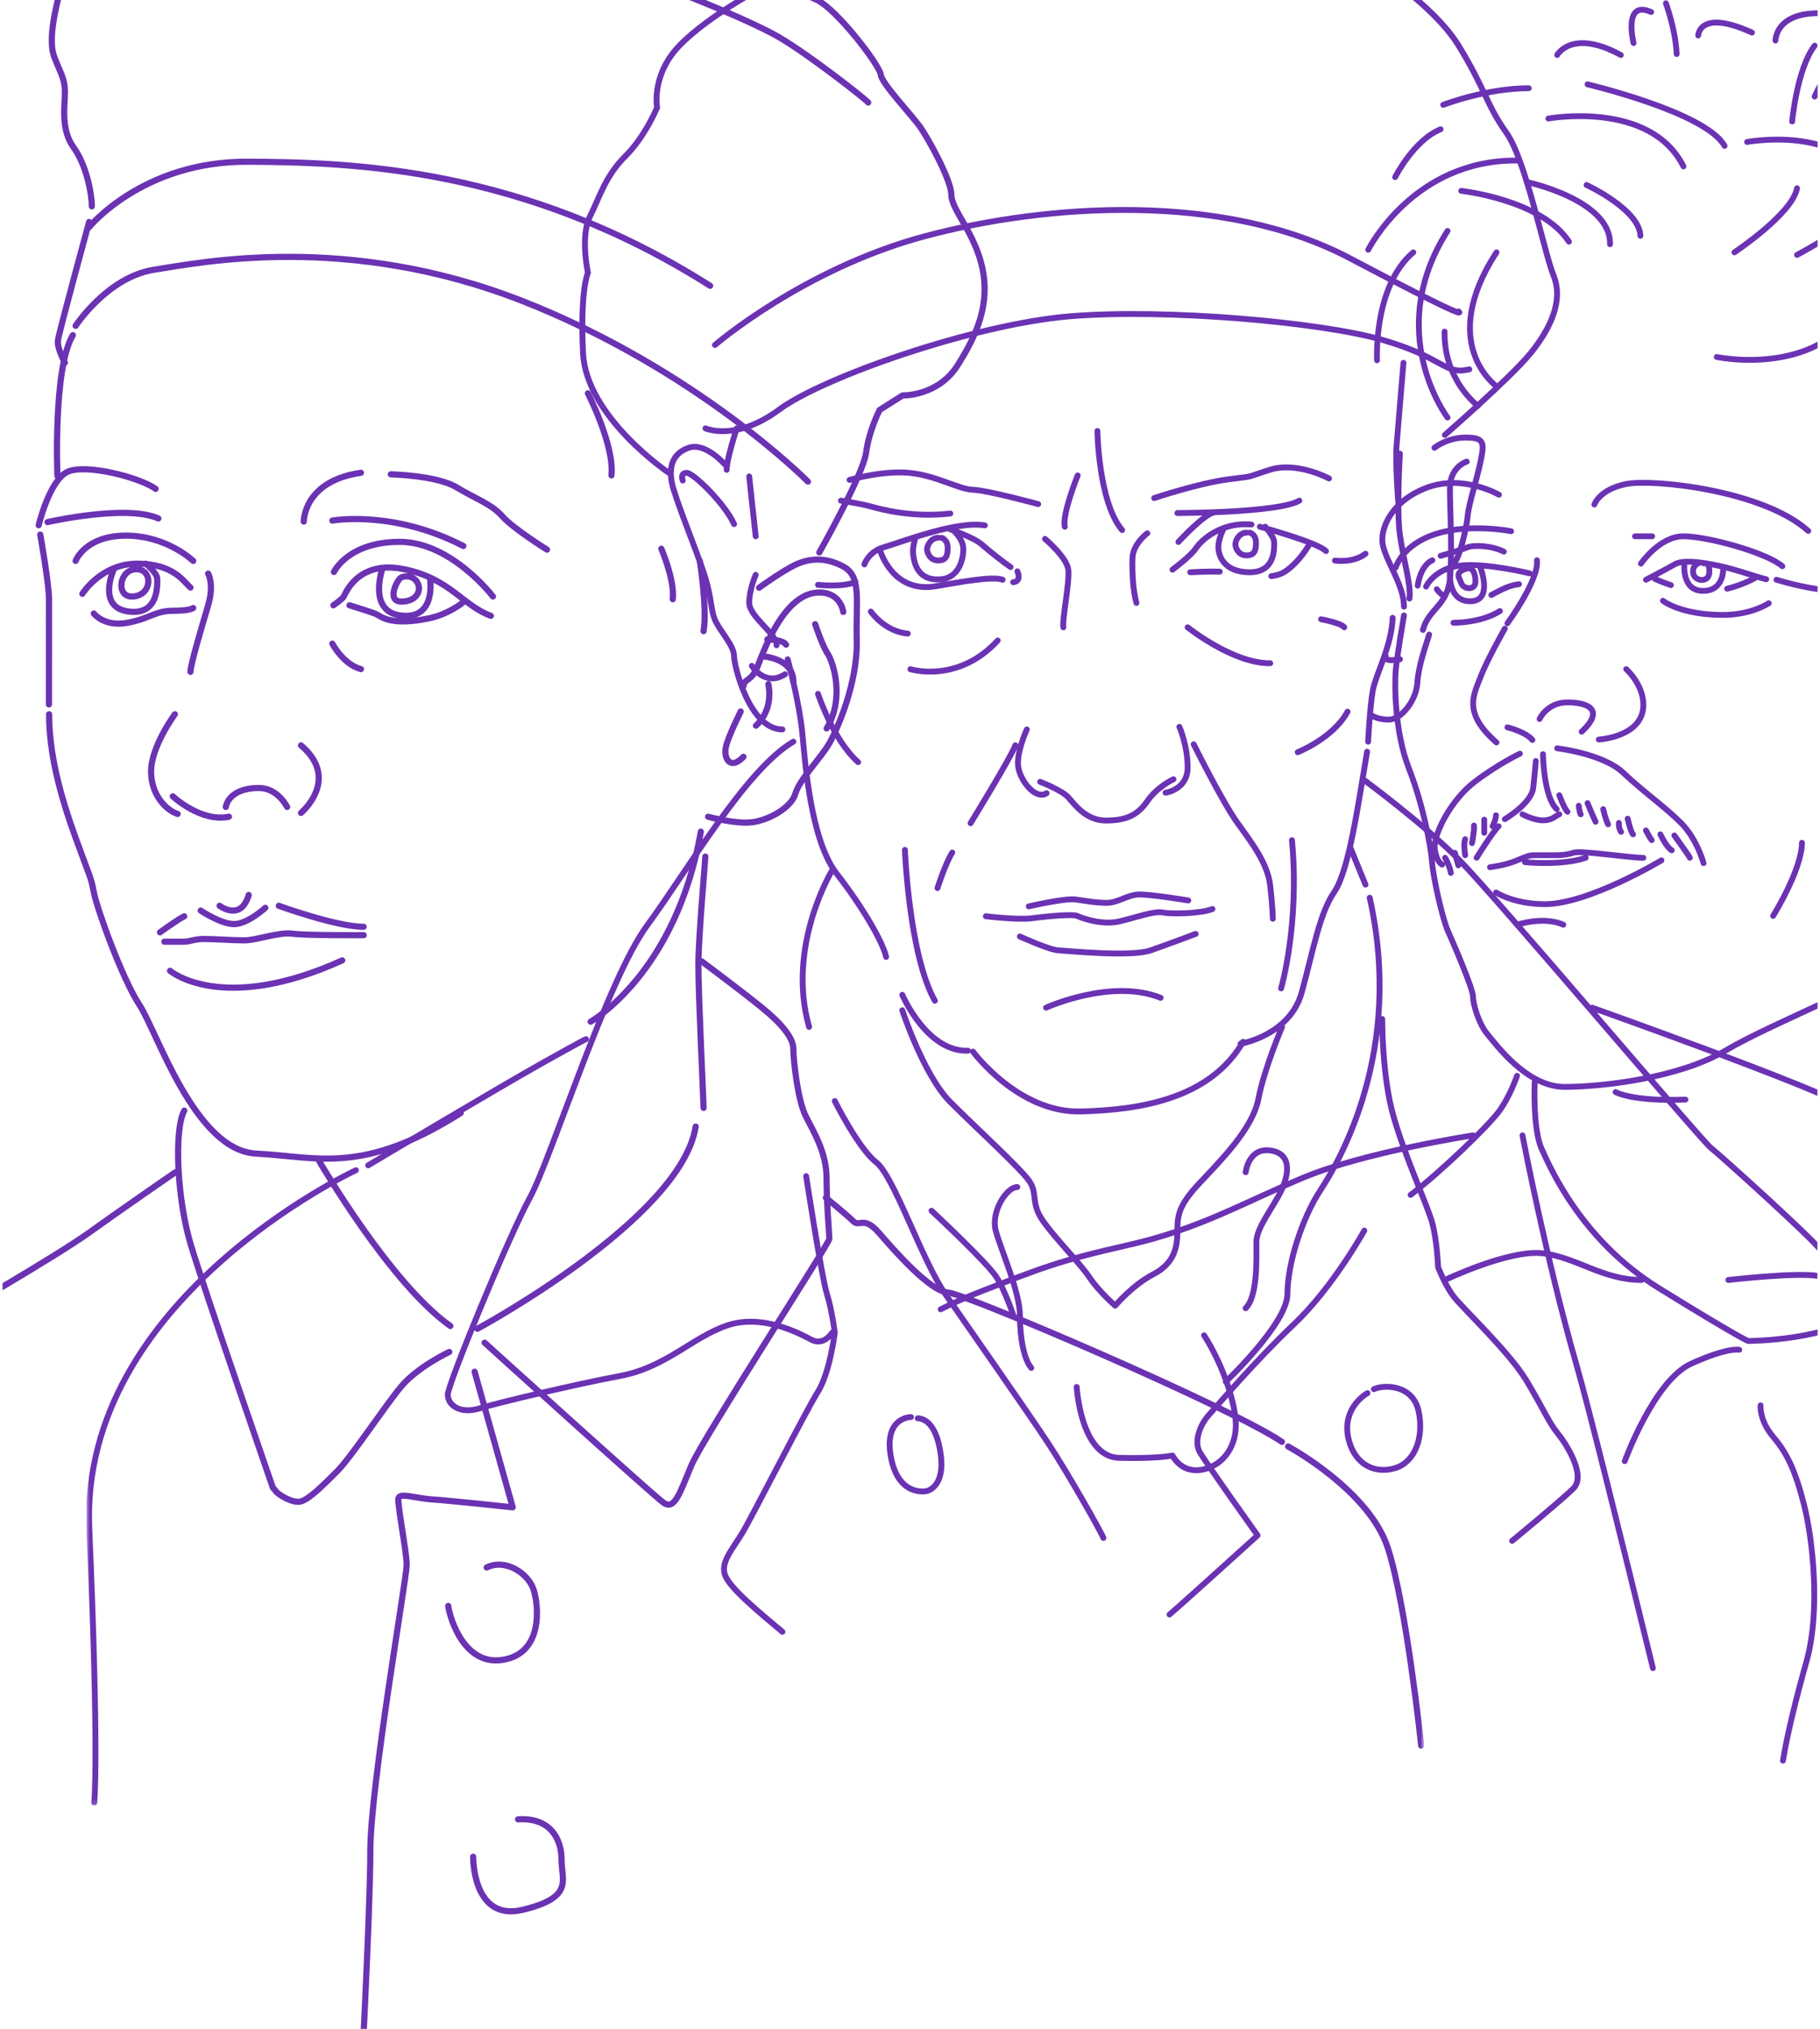 <?xml version="1.0"?>
<svg xmlns="http://www.w3.org/2000/svg" width="376" height="419" viewBox="0 0 376 419" fill="none">
<g clip-path="url(#clip0_2144_337)">
<path d="M403.038 354.274C407.511 329.941 411.771 306.79 413.797 295.898C419.056 267.65 424.778 248.016 424.778 237.245C424.778 226.474 424.514 221.234 423.23 216.991M356.816 121.583C360.155 120.757 362.66 119.326 362.66 119.326M308.097 122.872C309.888 121.939 311.643 120.9 313.82 120.636M314.533 168.17C314.533 168.17 316.852 169.415 318.771 169.415C320.691 169.415 321.29 168.511 322.139 168.17M305.065 177.139C305.065 177.139 308.318 171.85 309.603 170.633M402.16 116.166C402.16 116.166 405.235 123.826 405.235 127.527M376.666 97.834C376.666 97.834 381.568 102.305 383.594 109.232M418.3 65.941C418.3 65.941 421.832 74.797 424.785 77.552M402.809 55.355C402.809 55.355 402.01 64.781 404.7 67.934M350.751 116.379C350.751 116.379 349.495 116.906 349.824 118.479C350.145 120.052 353.063 120.465 353.141 118.159C353.22 115.852 351.993 116.343 351.993 116.343M347.997 116.215C347.997 116.215 347.269 122.024 351.836 122.024C356.402 122.024 356.003 117.098 356.003 117.098M412.113 16.884C412.113 16.884 429.174 22.345 431.942 38.348M389.937 21.255C389.937 21.255 417.772 23.142 424.857 36.191M371.258 52.643C371.258 52.643 380.762 47.539 382.082 45.495M358.314 52.109C358.314 52.109 370.252 44.2 371.258 38.882M313.413 190.965C313.413 190.965 318.871 189.149 322.981 190.965M366.313 189.149C366.313 189.149 372.271 179.553 372.271 174.043M405.235 154.003C405.235 154.003 406.32 142.064 413.804 137.658M333.77 225.527C333.77 225.527 337.166 227.52 348.204 227.079M363.73 290.224C363.73 290.224 363.409 293.271 366.313 296.703C369.217 300.134 370.851 303.565 372.67 310.627C374.49 317.689 376.167 332.625 373.206 343.118C371.072 350.671 369.217 358.225 368.346 363.6M380.762 277.46C380.762 277.46 395.731 276.62 398.564 285.198C401.396 293.777 397.351 304.17 397.351 304.17M335.66 301.75C335.66 301.75 341.725 285.063 349.417 281.603C357.101 278.143 359.328 278.749 359.328 278.749M314.533 234.469C314.533 234.469 319.521 260.453 325.621 281.603C328.061 290.068 334.562 316.194 341.483 344.499M304.309 234.469C304.309 234.469 281.804 237.935 269.168 243.232C256.524 248.529 247.677 253.825 233.143 257.107C218.608 260.389 215.069 261.898 202.675 266.696C199.458 267.942 196.682 269.202 194.334 270.391M313.413 222.167C313.413 222.167 311.893 226.581 309.617 229.606C307.341 232.632 297.737 241.965 291.415 246.763M281.861 254.124C281.861 254.124 275.39 265.828 267.298 273.495C259.207 281.162 251.523 290.246 249.703 292.26C247.884 294.275 246.599 297.706 247.884 299.927C249.168 302.149 259.814 317.077 259.814 317.077C259.814 317.077 244.238 331.201 241.612 333.422M448.517 237.779C448.517 237.779 453.776 243.688 460.247 253.647C466.719 263.606 479.262 279.347 487.346 286.608C495.438 293.876 502.316 301.138 502.316 301.138C502.316 301.138 504.399 303.558 502.851 306.384C501.303 309.211 484.514 325.15 484.514 325.15C484.514 325.15 500.29 339.075 503.529 342.506M421.953 212.151C421.953 212.151 425.463 216.792 428.696 221.234C431.935 225.677 436.38 231.123 436.38 231.123C436.38 231.123 463.886 234.554 475.21 238.989C486.533 243.431 516.672 248.877 525.776 253.113C529.601 254.893 536.579 257.363 543.657 261.279M374.897 19.938C374.897 19.938 378.107 12.264 384.508 7.096M370.244 25.085C370.244 25.085 371.258 14.144 374.897 9.424M366.805 8.377C366.805 8.377 366.734 1.65 378.336 2.888C389.937 4.127 397.351 8.377 397.351 8.377M350.83 7.331C350.83 7.331 351.029 1.749 361.953 6.726M344.158 0.667C344.158 0.667 346.178 6.113 346.384 11.161M337.48 8.89C337.48 8.89 335.254 -0.137 341.119 2.483M321.704 11.36C321.704 11.36 324.736 5.843 334.854 11.36M298.158 21.654C298.158 21.654 307.013 18.223 315.839 18.223M288.219 36.59C288.219 36.59 292.093 28.922 297.616 26.701M327.976 17.418C327.976 17.418 352.449 23.199 356.288 30.133M319.885 24.48C319.885 24.48 340.919 20.643 347.797 34.369M327.776 38.206C327.776 38.206 338.7 43.253 338.9 48.699M315.432 37.593C315.432 37.593 332.828 41.281 332.621 50.436M301.883 39.416C301.883 39.416 318.472 41.231 324.13 49.909M309.168 79.773C309.168 79.773 296.831 71.06 309.168 52.109M305.322 83.81C305.322 83.81 298.244 78.563 298.443 68.475M299.05 86.23C299.05 86.23 285.7 68.675 299.05 47.688M284.487 74.398C284.487 74.398 283.681 59.157 291.972 52.109M282.668 51.575C282.668 51.575 291.972 32.959 313.413 33.158M360.94 29.321C360.94 29.321 387.84 24.267 387.84 46.478C387.84 80.784 354.668 73.722 354.668 73.722M446.127 74.121C446.127 74.121 445.684 63.827 443.258 58.787C440.832 53.739 442.652 50.92 441.239 48.094C439.826 45.268 438.813 41.836 438.813 41.836C438.813 41.836 435.781 18.023 419.598 12.172C403.416 6.32 390.473 11.638 390.473 11.638M444.678 119.725C444.678 119.725 448.117 109.837 447.511 101.159C446.904 92.481 446.134 88.444 446.134 88.444C446.134 88.444 448.082 81.987 447.111 75.929M424.25 145.282C424.25 145.282 423.844 148.123 421.824 149.262M429.709 135.266C429.709 135.266 432.334 135.671 432.948 138.291C433.555 140.911 434.168 146.969 434.168 146.969M420.005 151.412C420.005 151.412 419.199 153.633 422.024 153.227C424.857 152.821 425.463 152.871 428.496 152.344C431.528 151.817 433.348 154.309 435.574 149.796M446.698 144.748C446.698 144.748 450.743 140.911 451.549 136.476C452.356 132.034 450.943 127.527 449.123 125.527C447.304 123.527 439.213 124.103 435.367 126.559C431.528 129.008 430.308 130.624 430.308 130.624C430.308 130.624 428.489 137.935 427.069 141.117M414.34 161.1C414.34 161.1 414.211 168.967 420.205 168.967C426.198 168.967 434.361 165.13 438 161.905C441.639 158.673 447.304 148.18 449.73 144.748C452.156 141.317 454.789 135.494 453.776 131.03C452.762 126.559 452.762 118.671 438.806 119.732M421.218 221.633L419.598 206.299C419.598 206.299 422.224 186.992 423.037 181.382C423.844 175.773 425.663 168.362 425.663 168.362M317.052 223.456C317.052 223.456 316.645 233.144 318.465 237.181C320.284 241.217 326.756 256.153 342.738 266.034C358.714 275.922 361.14 276.933 361.14 276.933C361.14 276.933 378.535 276.933 386.42 270.27C394.304 263.614 421.411 242.883 421.411 224.993M290.052 127.093C290.052 127.093 288.533 135.97 288.333 138.597C288.133 141.217 288.062 150.956 291.066 158.68C294.07 166.397 295.589 174.712 295.853 178.051C296.117 181.39 298.008 189.754 299.136 192.274C300.263 194.795 304.316 204.184 304.316 205.793C304.316 207.402 305.507 211.446 307.284 213.56C309.061 215.682 315.432 224.459 323.217 224.459C331.001 224.459 346.87 222.644 356.588 216.892C366.306 211.14 390.266 201.857 395.524 196.916C400.783 191.968 406.448 182.187 406.448 182.187M288.84 103.38C288.84 103.38 288.233 95.613 288.533 91.876C288.84 88.145 289.945 74.925 289.945 74.925M315.033 178.051C315.033 178.051 322.674 178.834 327.605 177.139M309.068 184.301C309.068 184.301 312.735 186.722 319.178 186.722C328.176 186.722 343.245 177.673 343.245 177.673M307.819 179.09C307.819 179.09 310.88 178.748 313.413 177.681C315.939 176.613 316.139 176.613 317.109 176.613H321.169C322.51 176.613 323.623 176.556 325.143 176.079C326.663 175.602 336.531 177.147 339.506 177.147M345.906 172.526C345.906 172.526 348.91 176.663 349.11 177.139M343.017 172.299C343.017 172.299 344.258 174.961 345.371 175.602M340.041 171.487C340.041 171.487 340.819 173.003 341.226 173.502M336.267 169.067C336.267 169.067 336.873 171.822 337.38 172.299M334.447 169.949C334.447 169.949 334.347 171.06 334.904 171.793M331.208 167.102C331.208 167.102 331.715 169.309 332.221 170.234M327.976 165.863C327.976 165.863 329.182 168.775 329.638 169.707M326.156 166.397C326.156 166.397 326.256 167.607 326.563 168.17M322.139 164.226C322.139 164.226 323.224 167.109 323.83 167.636M321.704 154.537C321.704 154.537 331.208 155.647 335.354 159.584C339.499 163.521 343.951 166.589 347.291 169.949C350.63 173.309 351.943 178.25 351.943 178.25M318.771 155.747C318.771 155.747 318.871 164.496 321.604 167.102M310.887 169.166C310.887 169.166 316.388 165.934 316.752 162.709C317.116 159.477 317.287 157.157 317.287 157.157M308.354 170.633C308.354 170.633 309.061 169.273 309.061 168.362M306.635 171.992V169.266M304.109 174.114C304.109 174.114 304.615 171.494 304.515 170.483M302.696 176.606C302.696 176.606 302.289 174.313 302.696 173.302M300.57 176.129L301.276 178.699M298.55 177.139C298.55 177.139 299.499 178.755 299.735 180.265M313.998 155.647C313.998 155.647 309.496 157.769 304.615 161.499C299.728 165.229 295.989 172.491 296.424 175.424C296.831 178.15 297.944 178.549 297.944 178.549M367.012 119.725C367.012 119.725 373.184 121.64 377.529 121.846M343.552 124.068C343.552 124.068 347.191 126.993 355.988 126.993C361.853 126.993 365.421 124.573 365.421 124.573M341.861 119.526C341.861 119.526 343.202 120.181 345.2 120.836M340.041 119.725C340.041 119.725 343.752 117.81 346.078 116.493C348.404 115.183 355.182 116.813 357.608 117.461C360.034 118.109 363.466 119.319 364.893 119.625M339 116.4C339 116.4 342.845 110.748 347.797 110.748C352.749 110.748 364.993 114.137 368.225 116.934M337.787 110.748H341.326M329.389 104.191C329.389 104.191 330.402 101.066 335.96 99.956C341.518 98.845 364.272 101.266 373.577 109.645M309.674 102.17C309.674 102.17 302.389 97.934 294.912 100.66C287.427 103.387 284.944 109.338 285.707 112.67C286.535 116.244 290.052 120.942 290.052 125.285M288.333 117.205C288.333 117.205 289.646 112.464 296.724 110.243C303.802 108.021 312.193 109.709 312.193 109.709M311.422 128.709C311.422 128.709 317.951 119.832 317.53 115.696M330.302 152.721C330.302 152.721 339.506 152.216 339.506 145.56C339.506 141.324 335.967 138.192 335.967 138.192M318.065 148.486C318.065 148.486 319.585 145.054 323.83 145.054C328.076 145.054 331.615 146.571 326.763 151.105M311.422 150.201C311.422 150.201 315.197 151.113 316.581 152.821M310.887 129.82C310.887 129.82 307.148 136.376 305.828 139.907C304.515 143.438 302.089 147.169 309.168 153.327M300.263 128.609C300.263 128.609 305.928 128.709 309.867 126.189M297.637 114.784C297.637 114.784 301.611 113.674 303.06 113.069C304.508 112.464 308.254 112.691 310.68 113.923M292.885 120.942C292.885 120.942 293.392 116.806 295.918 115.696M299.564 117.611C299.564 117.611 298.8 124.167 303.716 124.167C308.632 124.167 305.793 117.077 305.793 117.077M296.831 121.676C296.831 121.676 297.159 122.202 297.873 122.8M294.605 121.142C294.605 121.142 296.324 117.411 301.683 116.799C307.041 116.194 316.046 118.415 316.046 118.415M301.982 120.622C302.489 121.676 304.815 121.989 304.815 120.102C304.815 118.216 304.137 117.105 303.06 117.411C301.982 117.71 300.912 118.209 301.447 119.419L301.982 120.629V120.622Z" stroke="#6B32B3" stroke-width="1.2" stroke-linecap="round" stroke-linejoin="round"/>
<g clip-path="url(#clip1_2144_337)">
<mask id="mask0_2144_337" style="mask-type:luminance" maskUnits="userSpaceOnUse" x="-107" y="-28" width="402" height="491">
<path d="M294.175 -27.725H-106.175V462.725H294.175V-27.725Z" fill="white"/>
</mask>
<g mask="url(#mask0_2144_337)">
<path d="M266.122 298.72C266.122 298.72 282.872 307.724 286.735 319.74C290.599 331.748 293.607 360.493 293.607 360.493M8.318 110.403C8.318 110.403 10.128 120.595 10.128 123.765C10.128 126.936 10.113 145.474 10.113 145.474M43.212 -20.007C43.212 -20.007 61.25 -21.293 67.697 -19.152C74.136 -17.011 89.416 -13.575 96.591 -13.575C103.765 -13.575 119.447 -6.713 125.03 -6.281C130.614 -5.85 154.311 3.797 160.894 7.656C167.477 11.515 179.152 20.739 179.364 21.17M170.614 247.35C170.614 247.35 174.887 250.823 176.25 252.178C177.614 253.532 178.402 250.929 181.621 254.637C184.841 258.344 192.091 266.66 195.849 266.925C199.606 267.197 254.637 290.79 264.834 297.759M92.606 331.642C92.606 332.497 95.182 344.081 103.773 342.795C112.364 341.509 111.288 331.43 110.212 328.207C109.136 324.991 104.508 321.775 100.545 323.704M97.757 383.442C97.757 383.442 97.545 396.956 108.068 394.384C118.591 391.811 116.015 388.376 116.015 384.086C116.015 379.795 113.72 375.293 107.03 375.717M98.053 283.276L105.924 311.28C105.924 311.28 92.826 309.873 89.386 309.661C85.947 309.449 82.515 308.17 82.303 309.449C82.091 310.72 84.023 320.602 84.023 323.175C84.023 325.747 76.507 369.074 76.507 382.156C76.507 395.239 74.363 434.275 74.363 435.992M-34.698 387.513C-34.698 387.513 -39.038 454.863 -39.038 462.157M36.212 242.091C36.212 242.091 24.742 250.006 18.303 254.629C11.863 259.252 -10.902 272.547 -16.917 275.763C-22.932 278.978 -51.273 291.206 -59.864 295.277C-68.455 299.355 -74.039 303.426 -74.039 303.426C-74.039 303.426 -78.334 302.571 -81.986 305.787C-85.637 309.003 -99.811 346.858 -100.243 363.588C-100.675 380.317 -104.539 427.828 -105.615 443.695M92.818 279.198C92.818 279.198 86.379 282.202 82.939 286.273C79.5 290.351 72.629 300.861 69.629 303.857C66.621 306.861 63.833 309.646 62.113 310.077C60.394 310.508 57.386 308.579 56.962 307.936C56.53 307.292 56.394 307.293 56.394 307.293C56.394 307.293 42.144 266.221 39.356 256.831C36.568 247.449 35.924 233.352 38.068 229.357M145 198.553C145 198.553 153.447 204.849 157.553 208.208C161.659 211.56 163.894 214.428 163.894 216.569C163.894 218.711 164.75 227.079 166.47 230.515C168.19 233.942 170.765 238.021 170.765 243.385C170.765 248.75 171.334 254.811 171.334 255.825C171.334 256.839 145.212 297.01 142.849 302.586C140.485 308.163 139.409 312.022 137.053 310.312C134.689 308.594 100.114 277.283 100.114 277.283M145.72 176.89C145.72 177.533 144.28 193.749 144.28 199.196C144.28 205.847 145.356 227.511 145.356 228.797M98.621 274.408C98.621 274.408 140.712 251.746 143.72 232.656M65.977 239.837C65.977 239.837 80.583 265.041 93.038 273.833M169.265 114.08C169.265 114.08 178.288 98.175 178.932 93.461C179.576 88.74 181.727 84.669 181.727 84.669L186.455 81.665C186.455 81.665 193.758 81.884 197.834 75.445C201.917 69.014 204.493 62.794 202.985 55.5C201.485 48.206 196.546 43.272 196.546 40.268C196.546 37.264 192.038 29.115 190.318 26.542C188.599 23.97 182.159 17.319 181.947 15.389C181.735 13.46 172.864 1.875 168.705 -0.054C164.546 -1.984 153.379 -6.705 148.659 -9.921C143.932 -13.137 138.992 -16.141 132.121 -16.572C125.25 -17.003 108.5 -23.003 104.417 -23.435C100.333 -23.866 81.439 -24.721 79.076 -25.584C76.712 -26.439 64.477 -27.944 55.886 -26.658C47.295 -25.372 26.204 -14.862 19.81 -10.572C13.416 -6.281 13.636 -6.493 12.507 -2.211C11.386 2.08 9.909 8.299 11.204 11.727C12.507 15.162 13.409 16.229 13.409 19.021C13.409 21.813 12.515 26.739 15.174 30.386C17.833 34.033 18.969 39.965 18.969 42.614M15.621 67.288C15.621 67.288 22.204 57.21 31.833 55.704C41.462 54.206 71.697 47.978 107.856 62.136C144.008 76.293 166.909 99.454 166.909 99.454M121.455 81.226C121.455 81.226 126.962 91.948 126.318 98.168M144.576 115.836C144.576 115.836 146.144 125.71 145.356 130.341M136.629 113.323C136.629 113.323 139.417 119.77 138.992 123.758M168.409 128.903C168.409 128.903 169.909 133.398 170.985 134.987C172.061 136.576 174.637 144.142 170.773 150.437M158.53 132.036C158.53 132.036 161.75 132.058 162.394 133.133M157.553 135.546C157.553 135.546 163.894 135.857 163.894 140.714M156.167 149.862C156.167 149.862 159.818 147.017 158.743 141.282M153.023 146.934C153.023 146.934 150.371 152.223 149.94 154.365C149.508 156.506 150.796 159.222 153.591 156.294M153.591 141.713C153.803 139.996 155.205 140.866 156.493 137.665C157.78 134.472 161.97 122.358 169.273 122.358C173.78 122.358 174.212 126.376 174.212 126.376M146.288 168.665C146.288 168.665 151.871 170.217 155.303 169.815C158.743 169.414 163.462 166.857 164.326 163.883C165.19 160.91 169.697 156.453 171.409 153.373C173.129 150.294 177.205 140.843 176.993 132.353C176.781 123.864 178.068 119.066 174.205 116.986C170.341 114.905 166.993 115.382 164.326 116.63C161.659 117.879 156.811 121.382 156.811 121.382M122.023 210.993C122.023 210.993 139.629 201.126 144.788 171.745M10.143 147.502C10.143 155.651 12.431 164.231 15.621 173.024C18.81 181.816 18.734 180.9 19.378 184.252C20.022 187.612 25.174 201.981 28.825 207.558C32.484 213.134 40.28 237.582 52.916 238.232C65.545 238.876 74.78 242.735 95.182 229.864M35.129 200.483C35.129 200.483 45.788 209.616 70.704 198.334M33.954 194.475H37.848C39.348 194.475 40.144 193.907 42.144 193.907C44.144 193.907 48.053 194.195 50.515 194.195C52.977 194.195 57.636 192.432 60.401 192.818C63.166 193.204 75.136 193.121 75.136 193.121M33.053 192.545C33.053 192.545 36.772 189.837 38.06 189.231M57.598 187.06C57.598 187.06 69.53 191.395 75.129 191.395M41.462 188.043C41.462 188.043 45.575 190.835 48.371 190.835C51.166 190.835 54.81 187.476 54.81 187.476M45.363 187.06C45.363 187.06 49.765 190.397 51.379 184.82M62.189 167.878C62.189 167.878 70.424 160.94 62.189 153.933M46.651 166.645C46.651 166.645 47.083 162.733 53.523 162.733C57.386 162.733 59.318 166.645 59.318 166.645M35.697 164.451C35.697 164.451 41.492 169.876 47.295 168.665M36.128 147.502C36.128 147.502 31.212 154.153 31.212 159.298C31.212 164.443 34.606 167.447 36.697 168.09M43 118.454C43 118.454 44.288 120.64 43 124.999C41.712 129.365 39.348 137.272 39.348 138.747M68.659 132.921C68.659 132.921 70.916 137.211 74.568 138.18M68.659 107.505C68.659 107.505 81.219 105.25 95.72 112.756M80.735 97.956C80.735 97.956 90.242 98.168 94.318 100.634C98.401 103.101 101.545 104.077 103.788 106.627C106.03 109.177 113.008 113.505 113.008 113.505M62.757 107.717C62.757 107.717 62.651 99.348 74.568 97.638M78.969 117.546C78.969 117.546 75.644 127.178 83.909 127.178C90.076 127.178 88.848 119.513 88.848 119.513M72.204 124.999C72.204 124.999 76.712 126.383 77.682 126.807C78.644 127.238 80.583 129.365 88.53 127.715C92.735 126.845 95.614 124.431 95.614 124.431M68.879 124.999C68.879 124.999 70.704 123.758 71.022 123.19C71.348 122.623 73.924 115.578 83.477 117.546C93.03 119.513 95.5 124.999 101.409 127.178M68.985 118.121C68.985 118.121 71.886 111.901 82.568 111.901C93.25 111.901 101.841 123.19 101.841 123.19M18.409 46.912C18.409 46.912 29.469 33.292 51.159 33.398C72.848 33.504 108.174 34.578 146.72 59.026M13.409 74.9C13.409 74.9 11.75 71.927 11.969 70.292C12.181 68.65 18.409 45.845 18.409 45.845M11.863 98.281C11.863 98.281 10.939 76.081 15.053 69.218M9.818 107.823C9.818 107.823 26.09 104.1 32.719 107.073M7.992 108.466C7.992 108.466 10.143 99.454 13.787 97.524C17.431 95.595 28.924 98.599 32.151 100.96M15.621 115.836C15.621 115.836 17.553 110.615 26.038 110.615C34.522 110.615 39.916 115.836 39.916 115.836M23.454 117.689C23.454 117.689 20.015 125.362 26.462 126.27C32.901 127.178 32.477 120.693 32.477 119.513C32.477 118.333 30.113 116.403 30.113 116.403M19.378 126.701C19.378 126.701 21.53 129.493 26.25 128.631C30.977 127.776 32.045 126.134 35.697 126.134C39.348 126.134 39.916 125.566 39.916 125.566M17.015 122.623C17.015 122.623 20.878 116.403 28.394 116.403C35.909 116.403 38.06 120.262 39.348 121.336M82.939 124.234C86.053 124.234 87.129 121.98 86.265 120.375C85.409 118.764 83.477 118.809 82.719 119.377C81.969 119.944 79.818 124.234 82.932 124.234H82.939ZM28.181 117.553C31.75 117.553 31.454 123.19 27.212 123.19C23.886 123.19 24.613 117.553 28.181 117.553Z" stroke="#6B32B3" stroke-width="1.275" stroke-linecap="round" stroke-linejoin="round"/>
</g>
</g>
<g clip-path="url(#clip2_2144_337)">
<mask id="mask1_2144_337" style="mask-type:luminance" maskUnits="userSpaceOnUse" x="17" y="-23" width="420" height="396">
<path d="M436.143 -22.837H17.858V372.837H436.143V-22.837Z" fill="white"/>
</mask>
<g mask="url(#mask1_2144_337)">
<path d="M73.527 241.671C73.527 241.671 16.411 268.204 18.448 315.66C20.491 363.11 19.469 372.298 19.469 372.298M382.567 229.43C382.567 229.43 407.048 237.084 419.282 268.211C431.522 299.337 435.603 338.118 435.603 338.118M262.65 118.979C263.686 118.849 264.629 118.583 265.377 118.107C268.435 116.149 270.479 112.455 270.479 112.455M189.141 110.972C188.896 111.764 188.565 113.053 188.63 114.082C188.788 116.703 189.875 120.073 194.495 119.627C198.064 119.281 199.05 115.515 199.014 113.334C198.978 111.152 196.733 109.316 196.733 109.316M328.919 208.096C328.919 208.096 376.241 224.937 381.142 228.408M357.071 264.33C357.071 264.33 371.348 262.695 375.637 263.509C379.919 264.33 378.35 261.061 376.177 258.202C374.003 255.344 355.444 238.625 353.401 236.998C351.364 235.37 308.957 185.17 301.459 177.581C293.953 169.992 281.547 160.884 281.547 160.884M298.523 264.33C298.523 264.33 311.778 258.001 318.715 258.822C325.652 259.635 331.157 264.33 339.116 264.33M171.92 179.727C171.92 179.727 162.393 195.337 167.156 212.078M76.067 240.655C76.067 240.655 102.895 224.664 111.875 219.631C120.849 214.598 121.058 214.598 121.058 214.598M171.92 275.217C171.92 275.217 170.215 278.061 167.567 276.642C164.918 275.217 157.37 271.307 150.231 273.719C143.092 276.131 137.587 282.359 128.204 284.131C118.82 285.895 103.111 289.624 99.037 290.863C94.957 292.101 92.51 290.121 92.51 288.004C92.51 285.887 104.953 255.639 109.443 247.388C113.934 239.136 125.354 202.458 133.716 191.089C142.078 179.727 154.059 158.904 163.904 153.165M188.119 292.648C189.04 292.648 182.614 292.087 183.988 300.504C185.363 308.921 190.925 308.007 191.336 307.949C191.746 307.899 195.265 306.926 194.344 300.317C193.423 293.714 190.774 292.944 189.601 292.893M166.545 242.895C166.545 242.895 169.733 263.653 170.827 267.181C171.92 270.709 172.46 275.209 172.46 275.209C172.46 275.209 171.438 283.504 168.992 287.385C166.545 291.266 155.326 313.349 153.282 316.697C151.246 320.045 148.792 322.695 149.814 325.352C150.836 328.002 156.751 332.905 161.644 336.988M172.46 227.385C172.46 227.385 177.353 237.185 181.031 240.043C184.701 242.902 190.415 260.19 195.308 267.26C200.201 274.331 212.183 291.432 216.393 297.804C220.602 304.176 227.54 316.445 227.95 317.604M222.438 286.427C222.438 286.427 223.251 300.857 231.21 301.065C239.169 301.267 242.227 300.59 242.227 300.59C242.227 300.59 243.99 304.327 248.344 303.514C252.697 302.7 255.691 298.56 255.281 293.383C254.871 288.206 252.014 280.797 248.754 275.757M283.835 286.881C285.98 285.887 291.881 285.959 293.061 291.374C294.241 296.781 292.348 301.786 288.448 303.11C284.548 304.435 280.064 302.909 278.632 297.293C277.208 291.684 281.079 288.515 282.511 287.702M285.562 210.443C285.562 210.443 285.469 222.165 287.916 230.647C290.362 239.129 294.853 248.813 295.874 252.485C296.896 256.158 297.098 261.673 297.098 261.673C297.098 261.673 298.523 265.417 300.358 267.793C302.193 270.169 311.778 279.22 315.247 284.937C318.715 290.654 319.939 293.714 321.774 295.961C323.609 298.207 327.761 304.738 325.041 307.395C322.313 310.051 312.397 318.209 312.397 318.209M282.101 182.686L278.942 174.975M253.237 285.347C253.237 285.347 265.982 273.309 265.982 267.181C265.982 261.054 268.939 251.665 272.818 245.753C276.689 239.835 290.074 217.075 282.972 185.394M257.346 242.081C257.346 242.081 257.929 236.976 262.412 237.588C266.903 238.2 266.363 242.412 264.657 245.955C262.952 249.497 259.555 253.508 259.555 256.568C259.555 259.628 259.908 267.649 257.339 270.169M186.406 208.636C186.406 208.636 190.825 222.079 196.33 227.587C201.835 233.095 210.816 241.26 212.651 243.917C214.486 246.567 212.795 248.41 215.58 252.284C218.364 256.165 223.107 260.852 225.093 263.819C227.079 266.778 230.396 269.636 230.396 269.636C230.396 269.636 233.865 265.453 238.348 263.106C242.839 260.759 243.242 257.187 243.242 254.127C243.242 251.067 243.508 248.965 247.552 244.608C251.596 240.252 258.742 233.311 259.966 226.982C261.189 220.653 264.859 212.085 264.859 212.085M192.451 250.037C192.451 250.037 204.08 260.852 205.915 263.819C207.75 266.778 209.29 271.472 209.29 271.472M210.168 245.141C207.952 245.141 204.692 250.246 205.706 254.12C206.728 257.994 210.708 266.771 210.708 271.674C210.708 276.577 211.622 280.854 213.054 282.489M147.705 71.248C147.705 71.248 165.933 55.53 191.026 48.798C216.119 42.066 252.834 39.553 278.942 53.363C305.05 67.166 301.322 64.314 301.322 64.314M145.748 88.464C145.748 88.464 151.958 91.265 160.975 84.583C169.985 77.908 201.245 66.957 220.991 65.322C240.737 63.688 272.89 66.496 285.692 70.219C298.494 73.941 298.386 77.498 303.553 76.274M138.055 97.565C138.055 97.565 121.058 86.088 120.446 72.847C119.834 59.612 121.468 56.344 121.468 56.344C121.468 56.344 119.834 48.791 121.878 44.708C123.915 40.626 125.073 36.341 129.189 32.259C133.306 28.176 135.752 22.207 135.752 22.207C135.752 22.207 134.479 15.518 140.387 9.398C146.295 3.278 158.629 -3.663 164.314 -5.701C169.999 -7.746 192.055 -18.359 206.671 -20.397C221.293 -22.434 251.193 -24.479 265.996 -17.128C280.806 -9.776 295.81 0.427 301.329 9.405C306.849 18.384 307.101 21.653 311.181 27.37C315.261 33.087 318.931 51.865 320.975 56.963C323.018 62.061 320.363 67.792 316.283 72.847C312.203 77.908 298.501 89.818 298.501 89.818M154.786 98.393C154.786 98.393 155.491 105.212 156.125 110.749M152.196 88.464C152.196 88.464 150.123 94.814 150.123 97.025M162.731 136.151C162.731 136.151 165.12 144.979 165.732 151.185C166.343 157.385 167.437 173.456 172.87 180.447C178.303 187.438 182.412 194.588 183.067 197.62M168.992 143.294C168.992 143.294 172.107 152.812 177.282 157.385M141.049 99.236C141.049 99.236 140.437 97.651 141.862 97.651C143.287 97.651 149.821 104.117 151.656 108.236M156.125 118.719C156.125 118.719 154.786 121.671 154.786 124.508C154.786 127.345 160.63 131.032 160.428 133.257M155.326 137.512C155.326 137.512 158.039 141.919 162.191 139.24M149.821 95.981C149.821 95.981 145.741 91.25 142.272 92.474C138.804 93.698 138.192 96.521 138.804 99.689C139.415 102.857 143.906 113.665 145.532 118.719C147.166 123.774 146.755 126.294 147.979 128.569C149.202 130.845 151.649 133.458 151.649 135.481C151.649 137.505 154.844 150.638 161.644 150.638M222.639 98.191C222.639 98.191 219.372 106.256 219.984 108.776M226.719 89.004C226.719 89.004 226.921 103.685 231.821 109.46M237.024 110.129C237.024 110.129 234.067 112.297 233.966 115.234C233.865 118.179 234.067 121.988 234.779 124.508M215.889 111.289C215.889 111.289 220.401 115.076 220.703 117.639C221.013 120.203 219.379 128.152 219.681 129.548M286.282 135.481C286.282 135.481 285.555 136.814 289.218 136.151M303.013 95.333C303.013 95.333 299.545 96.37 299.545 100.834C299.545 105.298 300.084 114.183 299.545 119.612C299.005 125.048 295.047 125.833 293.968 130.089M296.342 92.474C296.342 92.474 298.933 90.358 302.812 90.358C306.69 90.358 306.69 91.423 305.87 95.326C305.057 99.236 303.423 104.088 303.222 106.479C303.02 108.869 301.588 115.119 300.365 116.372M289.218 93.698C289.218 93.698 288.484 105.248 289.218 110.504C289.952 115.76 291.586 120.923 291.175 123.608M283.18 147.585C283.18 147.585 284.245 148.608 286.894 148.608C289.542 148.608 292.607 144.597 292.809 141.054C293.01 137.512 294.644 133.098 295.256 131.053M282.641 153.165C282.641 153.165 283.022 145.72 283.634 142.48C284.245 139.24 287.513 133.401 287.714 127.59M268.097 155.34C268.097 155.34 275.38 152.481 278.395 146.973M256.296 215.548C256.296 215.548 266.493 213.856 268.939 204.906C271.386 195.956 272.609 188.641 275.668 184.184C278.726 179.727 280.662 165.643 282.432 155.239M264.665 204.114C264.665 204.114 268.543 190.851 266.91 173.506M201.022 217.183C201.022 217.183 210.362 229.833 223.236 229.531C236.11 229.229 250.128 226.673 256.814 215.145M186.406 205.446C186.406 205.446 191.48 217.283 199.971 216.981M186.946 175.515C186.946 175.515 187.802 197.18 193.135 206.67M200.511 169.999C200.511 169.999 208.83 156.463 209.772 153.907M193.674 183.399C193.674 183.399 195.308 178.294 196.733 176.055M216.112 208.096C216.112 208.096 229.576 201.976 239.773 206.058M210.708 193.4C210.708 193.4 216.724 196.158 218.66 196.259C220.595 196.36 233.649 197.684 237.729 196.259C241.81 194.833 247.012 192.86 247.012 192.86M203.67 189.217C203.67 189.217 210.305 190.031 213.262 189.627C216.22 189.217 221.646 188.756 222.438 189.116C223.229 189.476 227.54 191.175 231.31 190.268C235.081 189.361 238.492 188.079 240.255 188.446C242.018 188.814 248.243 188.662 250.481 187.719M212.543 187.179C212.543 187.179 219.991 185.444 222.229 185.754C224.474 186.063 226.41 186.452 228.655 186.452C230.9 186.452 232.836 184.839 235.182 184.731C237.528 184.63 245.487 185.955 245.487 185.955M246.609 153.705C246.609 153.705 252.625 165.78 255.691 169.999C258.749 174.219 261.909 178.402 262.419 182.895C262.93 187.388 262.959 189.735 262.959 189.735M240.795 163.706C240.795 163.706 245.357 163.094 245.357 158.501C245.357 153.907 243.652 150.105 243.652 150.105M214.889 161.46C214.889 161.46 219.379 163.181 220.703 164.664C222.027 166.155 224.373 169.452 228.454 169.452C232.534 169.452 234.98 168.43 237.024 165.456C239.061 162.475 242.428 160.92 242.428 160.92M212.133 150.645C212.133 150.645 209.815 155.642 210.398 158.601C210.981 161.561 214.068 165.233 216.213 163.807M243.45 111.915C243.45 111.915 248.754 106.148 250.79 105.845M275.783 115.767C275.783 115.767 279.554 116.343 282.108 114.349M272.926 127.885C272.926 127.885 277.107 128.663 277.719 129.548M245.357 129.548C245.357 129.548 254.77 137.073 262.419 136.965M179.908 126.294C179.908 126.294 182.729 130.434 187.543 130.845M252.726 109.316C252.726 109.316 251.704 111.281 251.704 112.952C251.704 114.622 252.726 118.179 258.181 118.179C263.636 118.179 263.233 112.959 263.233 111.929C263.233 110.9 261.398 108.776 261.398 108.776M245.897 118.179C245.897 118.179 249.452 117.978 251.999 118.057M260.275 108.776C260.275 108.776 272.106 111.966 273.941 113.809M242.227 117.639C242.227 117.639 245.998 114.867 247.12 113.161C248.243 111.454 252.424 107.732 258.541 108.322M243.242 105.946C243.242 105.946 263.945 105.946 268.435 103.397M238.449 102.857C238.449 102.857 247.523 99.826 253.647 99.005C259.764 98.191 256.706 98.818 262.319 97.025C267.925 95.232 274.559 98.803 274.559 98.803M175.518 99.106C175.518 99.106 182.499 97.061 188.076 97.673C193.653 98.285 198.028 101.043 201.015 101.144C204.001 101.244 214.479 104.103 214.479 104.103M173.734 103.397C173.734 103.397 177.864 104.009 180.009 104.621C182.153 105.233 188.651 106.94 196.33 106.047M168.992 120.771C168.992 120.771 173.986 121.333 176.742 120.203M188.083 138.196C188.083 138.196 197.863 141.256 206.124 132.277M257.512 110C256.044 110 255.123 111.663 255.23 112.549C255.331 113.434 256.022 114.694 257.512 114.694C259.001 114.694 259.483 113.917 259.483 112.11C259.483 110.302 258.188 110 258.188 110M193.818 111.051C192.35 111.051 191.429 112.714 191.537 113.6C191.638 114.486 192.329 115.746 193.818 115.746C195.308 115.746 195.79 114.975 195.79 113.168C195.79 111.361 194.495 111.058 194.495 111.058M209.312 120.231C209.312 120.231 211.089 120.231 210.197 117.985M181.844 113.701C181.844 113.701 184.391 122.679 193.473 121.045C202.547 119.411 205.613 119.209 207.138 119.72M196.33 109.316C196.33 109.316 201.223 111.008 202.857 112.455C204.49 113.902 207.448 116.214 208.772 117.099M178.577 116.559C178.577 116.559 179.39 113.902 182.657 112.988C185.924 112.074 197.546 107.48 203.461 108.495" stroke="#6B32B3" stroke-width="1.211" stroke-linecap="round" stroke-linejoin="round"/>
</g>
</g>
</g>
<defs>
<clipPath id="clip0_2144_337">
<rect width="375" height="419" fill="white" transform="translate(0.5)"/>
</clipPath>
<clipPath id="clip1_2144_337">
<rect width="400.35" height="490.45" fill="white" transform="translate(-106.175 -27.725)"/>
</clipPath>
<clipPath id="clip2_2144_337">
<rect width="418.285" height="395.675" fill="white" transform="translate(17.858 -22.837)"/>
</clipPath>
</defs>
</svg>
